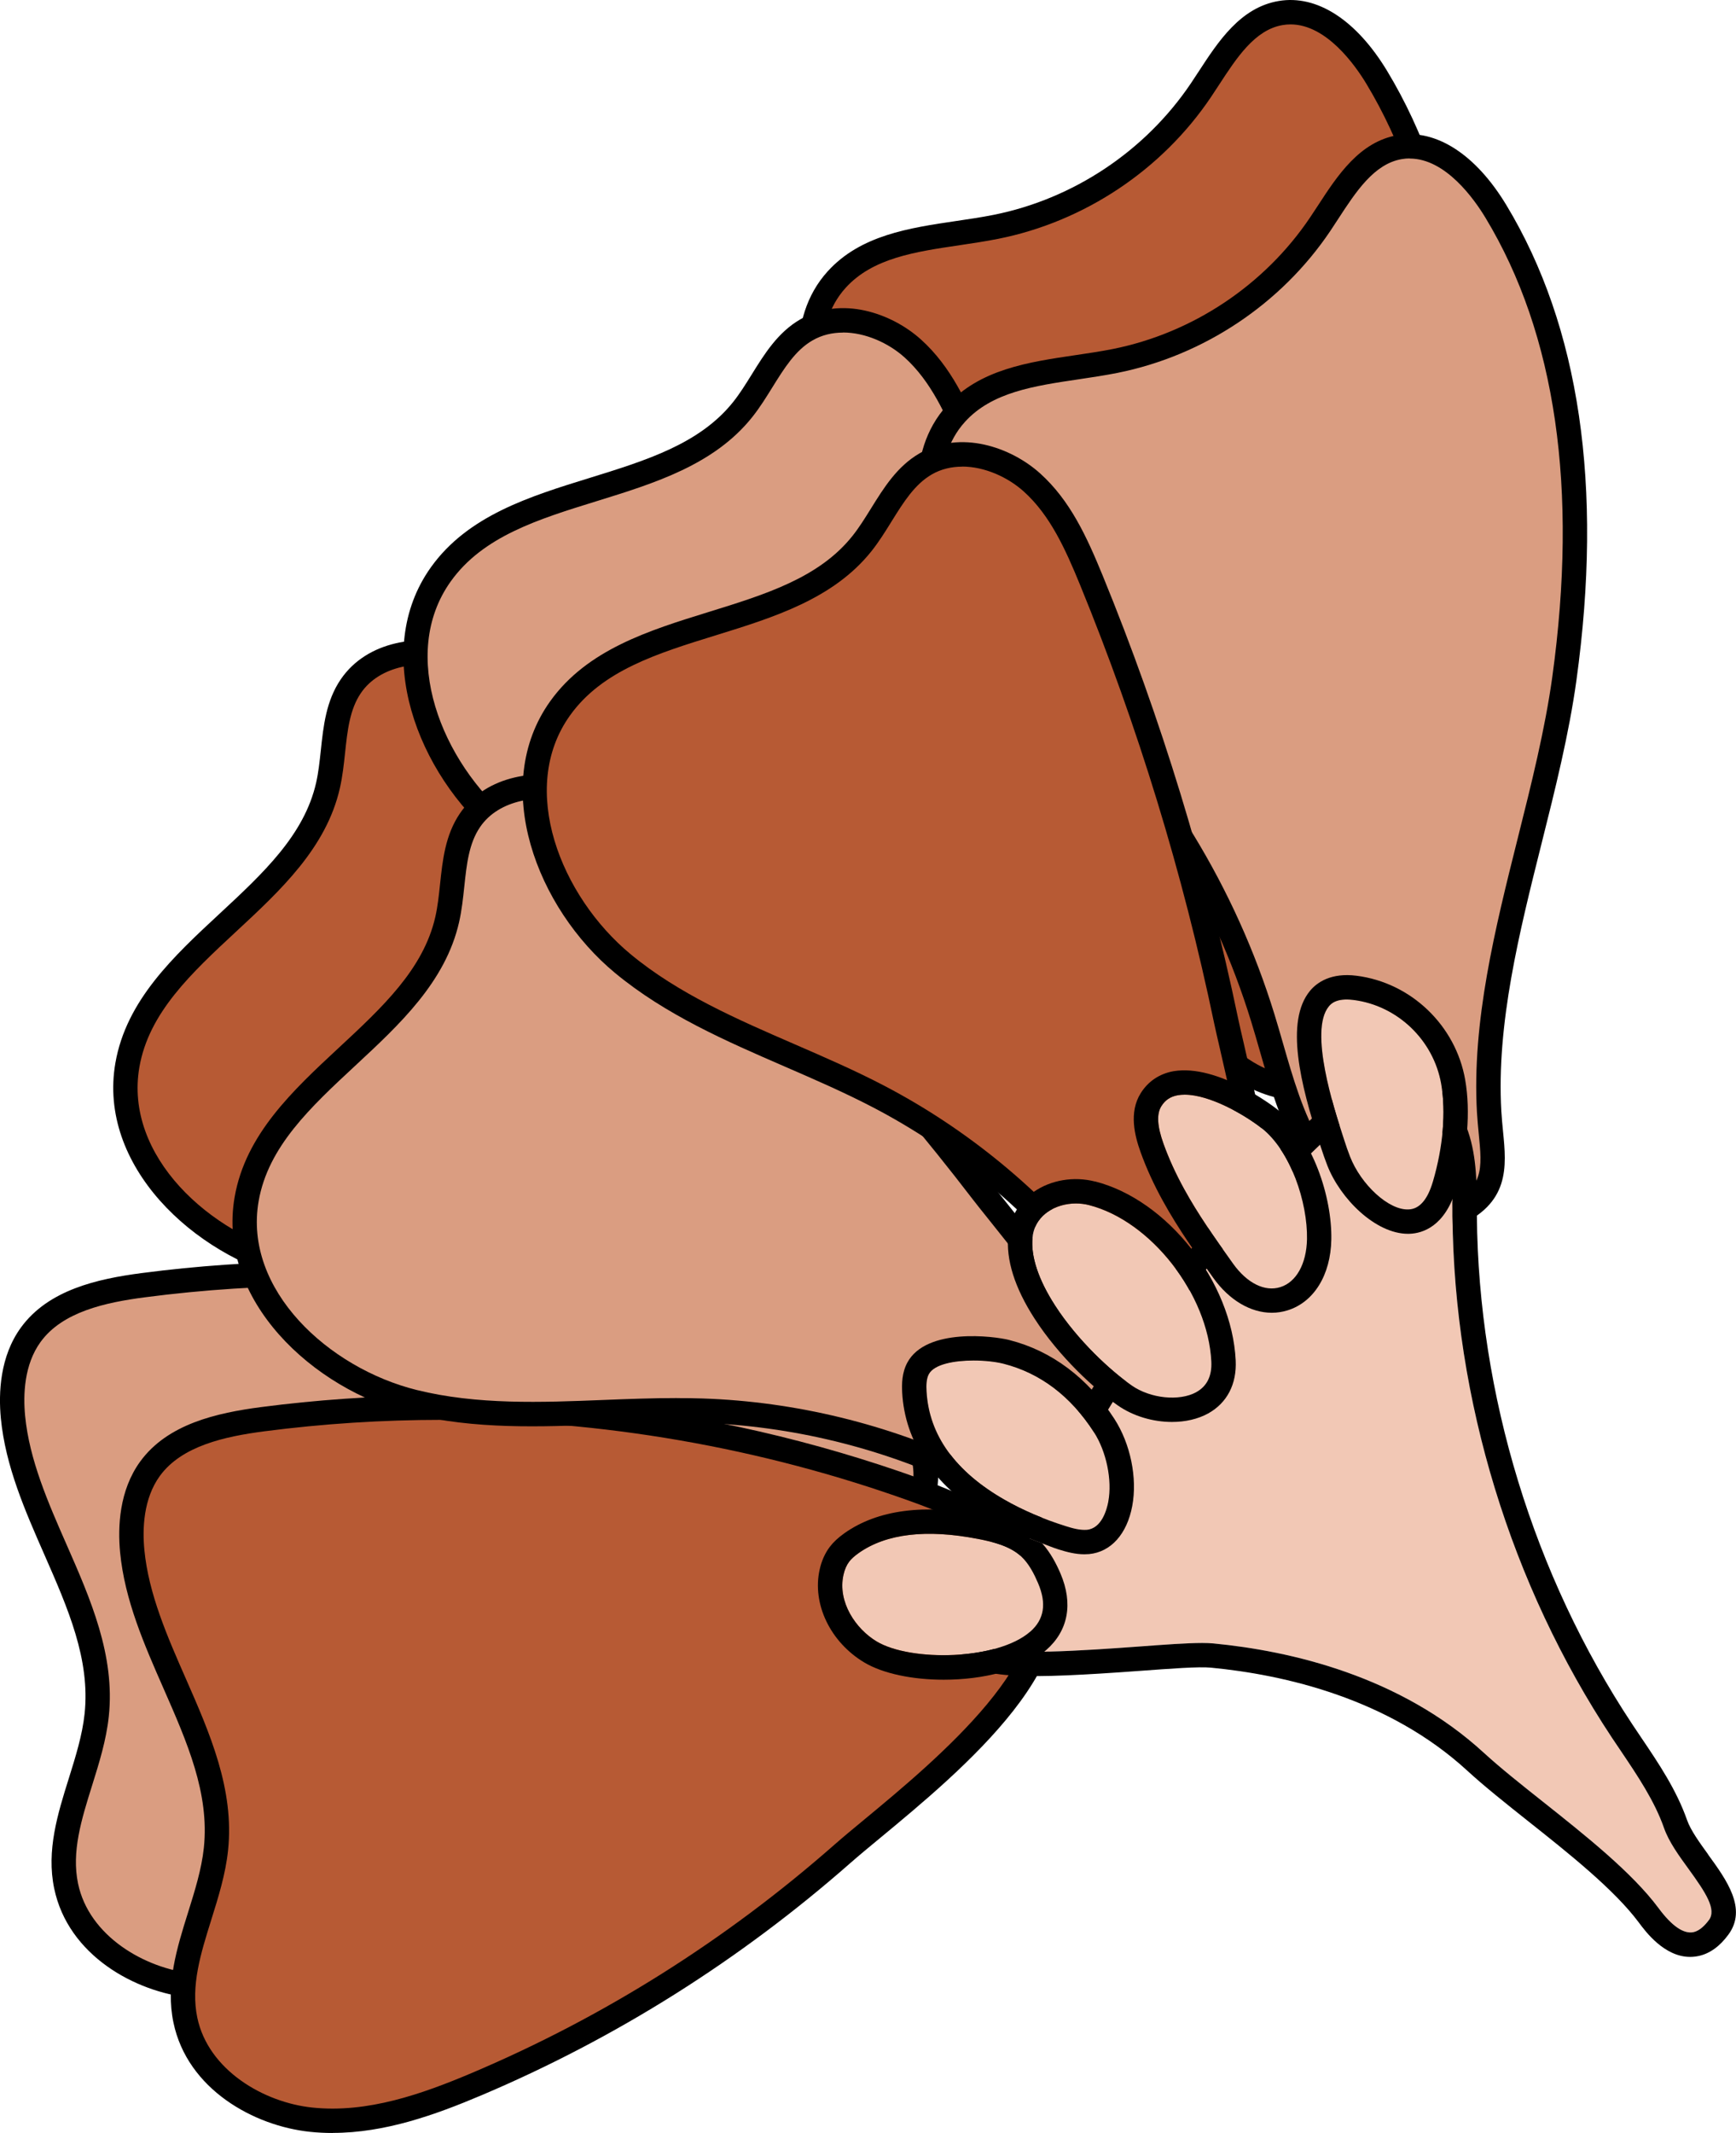 <svg xmlns="http://www.w3.org/2000/svg" id="Calque_2" data-name="Calque 2" viewBox="0 0 431.93 530.58"><defs><style>      .cls-1, .cls-2, .cls-3, .cls-4 {        stroke-width: 0px;      }      .cls-2 {        fill: #da9d81;      }      .cls-3 {        fill: #b75a34;      }      .cls-4 {        fill: #f2c8b5;      }    </style></defs><g id="Layer_1" data-name="Layer 1"><path class="cls-2" d="m89.06,485.03c-13.1,5.56-27.13,10.37-41.29,8.9-14.16-1.47-28.39-10.83-31.31-24.76-2.98-14.23,6.08-28.09,7.61-42.55,2.72-25.76-18.36-48.33-20.83-74.12-.68-7.11.23-14.71,4.43-20.49,6.18-8.5,17.61-10.96,28.02-12.32,54.49-7.1,110.66-1.01,162.37,17.59,11.53,4.15,23.65,9.59,29.78,20.21,13.73,23.8-32.7,56.94-47.88,70.29-27,23.75-57.79,43.2-90.9,57.25Z"></path><path class="cls-1" d="m52.93,497.23c-1.82,0-3.65-.09-5.48-.28-13.92-1.45-30.48-10.57-33.96-27.16-1.99-9.48.87-18.62,3.64-27.45,1.65-5.28,3.36-10.73,3.92-16.05,1.43-13.55-4.15-26.23-10.05-39.66-4.74-10.79-9.65-21.94-10.79-33.84-.6-6.33-.23-15.39,5-22.57,6.81-9.37,19.03-12.11,30.09-13.55,54.97-7.16,111.6-1.02,163.78,17.74,12.42,4.47,24.82,10.18,31.38,21.55,13.22,22.92-20.88,51.13-41.26,67.99-2.81,2.32-5.29,4.37-7.24,6.09-27.48,24.16-58.33,43.59-91.72,57.76-11.15,4.74-24.09,9.4-37.31,9.4Zm27.33-177.39c-14.77,0-29.54.95-44.18,2.86-9.78,1.27-20.5,3.58-25.97,11.09-4.11,5.64-4.37,13.13-3.86,18.42,1.05,10.93,5.75,21.63,10.3,31.98,5.96,13.56,12.12,27.58,10.52,42.74-.62,5.92-2.42,11.66-4.16,17.22-2.65,8.47-5.15,16.47-3.49,24.4,2.72,13.01,16.48,21.1,28.65,22.37,13.67,1.41,27.2-3.33,39.79-8.67l1.18,2.79-1.18-2.79c32.79-13.92,63.1-33.01,90.09-56.74,2-1.75,4.52-3.85,7.38-6.21,17.66-14.61,50.53-41.8,39.87-60.28-5.59-9.69-16.85-14.8-28.18-18.88-37.37-13.44-77.07-20.3-116.76-20.3Z"></path><path class="cls-3" d="m359.55,135.43c5.46-39.55,3.62-82.02-17.02-116.19-5.28-8.74-13.85-17.7-23.91-16-9.36,1.58-14.53,11.32-19.82,19.19-11.7,17.4-30.46,29.89-51.03,33.99-13.92,2.78-30.07,2.6-39.61,13.12-9.21,10.17-7.76,26.56-.95,38.47,6.81,11.91,17.82,20.7,27.62,30.3,22.97,22.48,40.21,50.76,49.68,81.47,3.44,11.16,5.95,22.81,11.9,32.86,6.89,11.63,21.18,22.31,35.11,16.36,13.35-5.71,9.97-14.27,9.31-25.81-2.04-35.47,13.85-72.55,18.71-107.76Z"></path><path class="cls-1" d="m323.39,273.71c-11.86,0-23.2-8.77-29.57-19.52-4.87-8.22-7.52-17.41-10.07-26.31-.69-2.41-1.39-4.82-2.12-7.2-9.35-30.29-26.26-58.03-48.9-80.2-2.1-2.06-4.25-4.07-6.41-6.09-7.95-7.44-16.16-15.13-21.73-24.87-6.84-11.98-9.34-30.23,1.34-42.02,8.17-9.01,20.29-10.8,32-12.53,3.13-.46,6.25-.92,9.26-1.52,19.88-3.96,37.78-15.89,49.11-32.72l1.94-2.94c4.87-7.47,10.38-15.93,19.89-17.54,9.55-1.63,19.35,4.74,27.01,17.42,18.23,30.19,24.09,69.95,17.42,118.18h0c-1.85,13.4-5.32,27.25-8.68,40.64-5.53,22.05-11.25,44.85-10,66.53.1,1.74.27,3.41.42,5.02.87,8.88,1.77,18.05-11.56,23.76-3.09,1.32-6.23,1.92-9.33,1.92Zm-2.3-267.64c-.65,0-1.3.05-1.97.17-6.89,1.16-11.43,8.13-15.82,14.87l-1.99,3.02c-12.21,18.15-31.52,31.01-52.96,35.28-3.11.62-6.33,1.1-9.55,1.58-11.15,1.65-21.68,3.2-28.4,10.61-8.64,9.55-6.35,24.8-.56,34.93,5.11,8.94,12.99,16.32,20.61,23.45,2.19,2.05,4.38,4.1,6.5,6.18,23.37,22.87,40.82,51.49,50.46,82.75.75,2.42,1.45,4.87,2.16,7.31,2.56,8.92,4.99,17.34,9.46,24.89,5.41,9.13,18.2,20.72,31.31,15.11,9.24-3.95,8.77-8.8,7.91-17.58-.17-1.68-.33-3.44-.44-5.27-1.3-22.6,4.54-45.85,10.18-68.35,3.32-13.24,6.75-26.92,8.56-40h0c6.47-46.81.88-85.24-16.61-114.21-2.78-4.6-9.92-14.74-18.85-14.74Z"></path><path class="cls-3" d="m137.01,178.91c-7.12-6.41-14.69-12.84-23.89-15.52-9.2-2.68-20.47-.6-25.85,7.32-4.79,7.05-3.78,16.37-5.66,24.68-6.44,28.33-44.93,40.91-49.9,69.54-4.11,23.65,18.29,44.66,41.58,50.44,23.29,5.78,47.76,1.4,71.75,2.19,22.75.75,45.33,6.25,65.88,16.04,8.73,4.16,17.5,9.2,27.17,9.53,46.23,1.56-13.27-66.87-23.32-79.98-23.28-30.37-49.33-58.62-77.76-84.23Z"></path><path class="cls-1" d="m239.57,346.18c-.52,0-1.05,0-1.59-.02-8.94-.3-16.93-4.22-24.65-8.01l-3.73-1.81c-20.08-9.57-42.44-15.01-64.67-15.74-7.97-.27-16.21.06-24.17.37-15.91.62-32.36,1.27-48.21-2.66-24.53-6.09-48.26-28.42-43.84-53.9,2.71-15.57,14.5-26.53,25.92-37.12,10.83-10.06,21.06-19.56,24.02-32.56.59-2.59.87-5.28,1.18-8.14.64-6.02,1.31-12.24,4.93-17.57,6.65-9.78,19.81-11.28,29.21-8.53,9.73,2.84,17.41,9.28,25.08,16.18h0c28.46,25.66,54.75,54.13,78.13,84.64.93,1.2,2.27,2.88,3.92,4.94,21.9,27.3,43.3,57.21,35.9,71.98-2.65,5.29-8.51,7.97-17.42,7.97Zm-100.88-31.75c2.16,0,4.3.03,6.44.1,23.05.76,46.25,6.4,67.08,16.33l3.79,1.84c7.15,3.51,14.55,7.14,22.18,7.39,7.32.3,11.74-1.3,13.39-4.6,6.65-13.28-24.85-52.56-35.21-65.47-1.68-2.1-3.06-3.81-4-5.05-23.15-30.21-49.19-58.41-77.38-83.82-7.12-6.41-14.21-12.38-22.71-14.85-7.63-2.22-17.78-.84-22.49,6.12-2.77,4.07-3.33,9.29-3.92,14.81-.31,2.9-.63,5.9-1.3,8.84-3.37,14.83-14.77,25.42-25.81,35.66-11.16,10.37-21.71,20.17-24.07,33.72-3.82,22.04,17.44,41.54,39.33,46.97,15.03,3.73,31.04,3.09,46.52,2.49,5.96-.24,12.07-.48,18.17-.48Z"></path><path class="cls-2" d="m241.89,111.02c-3.63-8.87-7.67-17.94-14.79-24.34-7.12-6.4-18.19-9.42-26.47-4.61-7.37,4.27-10.5,13.12-15.81,19.78-18.09,22.74-58.23,17.38-75.12,41.02-13.96,19.53-2.89,48.17,15.6,63.48,18.48,15.31,42.43,21.98,63.7,33.09,20.17,10.54,38.14,25.29,52.4,43.02,6.06,7.54,11.78,15.88,20.35,20.37,40.98,21.46,17.04-66.01,13.67-82.18-7.8-37.46-19.03-74.21-33.53-109.62Z"></path><path class="cls-1" d="m272.92,309.22c-3.65,0-7.85-1.24-12.58-3.71-7.92-4.15-13.42-11.15-18.75-17.92l-2.56-3.23c-13.94-17.33-31.73-31.94-51.45-42.23-7.08-3.7-14.64-6.98-21.94-10.15-14.61-6.33-29.71-12.88-42.29-23.3-19.46-16.12-31.16-46.55-16.13-67.58,9.19-12.86,24.58-17.61,39.46-22.21,14.12-4.37,27.46-8.49,35.76-18.93,1.65-2.07,3.08-4.38,4.6-6.82,3.19-5.14,6.49-10.46,12.06-13.69,10.23-5.94,22.73-1.57,30.02,4.98,7.53,6.77,11.67,15.9,15.58,25.45h0c14.52,35.45,25.86,72.51,33.69,110.15.31,1.48.79,3.57,1.39,6.12,7.9,34.12,14.21,70.35,1.14,80.45-2.26,1.75-4.94,2.62-8,2.62Zm-63.17-226.49c-2.65,0-5.25.59-7.6,1.95-4.27,2.47-7.03,6.93-9.96,11.64-1.54,2.48-3.13,5.05-5,7.4-9.47,11.9-24.34,16.49-38.72,20.94-14.56,4.5-28.3,8.75-36.31,19.95-13.01,18.19-2.31,45,15.06,59.39,11.91,9.87,26.61,16.24,40.83,22.41,7.4,3.21,15.06,6.53,22.34,10.33,20.45,10.68,38.9,25.83,53.36,43.8l2.61,3.29c4.92,6.27,10.02,12.75,16.79,16.29,6.42,3.37,11.15,3.93,14.05,1.66,11.76-9.09.39-58.16-3.35-74.28-.6-2.61-1.1-4.74-1.41-6.26-7.76-37.28-18.99-73.98-33.37-109.09h0c-3.63-8.87-7.44-17.32-14.01-23.24-3.99-3.59-9.76-6.2-15.32-6.2Z"></path><path class="cls-3" d="m118.72,518.38c-13.1,5.56-27.13,10.37-41.29,8.9-14.16-1.47-28.39-10.83-31.31-24.76-2.98-14.23,6.08-28.09,7.61-42.55,2.72-25.76-18.36-48.33-20.83-74.12-.68-7.11.23-14.71,4.43-20.49,6.18-8.5,17.61-10.96,28.02-12.32,54.49-7.1,110.66-1.01,162.37,17.59,11.53,4.15,23.65,9.59,29.78,20.21,13.73,23.8-32.7,56.94-47.88,70.29-27,23.75-57.79,43.2-90.9,57.25Z"></path><path class="cls-1" d="m82.77,530.58c-1.87,0-3.76-.09-5.64-.29-13.92-1.45-30.49-10.55-33.97-27.15-1.99-9.48.87-18.62,3.64-27.45,1.65-5.28,3.36-10.73,3.92-16.05,1.43-13.56-4.15-26.24-10.05-39.67-4.74-10.79-9.65-21.94-10.79-33.84-.6-6.33-.23-15.37,5-22.57,6.81-9.36,19.03-12.1,30.09-13.55,54.98-7.15,111.63-1.02,163.78,17.75,12.43,4.47,24.82,10.18,31.38,21.55,13.21,22.92-20.88,51.12-41.25,67.97-2.81,2.33-5.3,4.38-7.26,6.11-27.48,24.16-58.33,43.6-91.71,57.76h0c-11.66,4.95-24.15,9.41-37.14,9.41Zm27.16-177.39c-14.77,0-29.53.95-44.18,2.85-9.77,1.28-20.5,3.6-25.97,11.09-4.11,5.66-4.37,13.14-3.86,18.42,1.05,10.93,5.75,21.63,10.3,31.98,5.96,13.56,12.13,27.59,10.52,42.75-.62,5.92-2.42,11.66-4.16,17.22-2.65,8.47-5.15,16.47-3.49,24.4,2.73,13.01,16.48,21.1,28.66,22.36,13.66,1.42,27.2-3.33,39.79-8.67h0c32.78-13.91,63.09-33,90.08-56.73,2-1.76,4.53-3.86,7.4-6.23,17.65-14.61,50.51-41.79,39.85-60.26-5.59-9.68-16.84-14.8-28.18-18.88-37.37-13.45-77.07-20.3-116.77-20.3Z"></path><path class="cls-2" d="m389.21,168.78c5.46-39.55,3.62-82.02-17.02-116.19-5.28-8.74-13.85-17.7-23.91-16-9.36,1.58-14.53,11.32-19.82,19.19-11.7,17.4-30.46,29.89-51.03,33.99-13.92,2.78-30.07,2.6-39.61,13.12-9.21,10.17-7.76,26.56-.95,38.47,6.81,11.91,17.82,20.7,27.62,30.3,22.97,22.48,40.21,50.76,49.68,81.47,3.44,11.16,5.95,22.81,11.9,32.86,6.89,11.63,21.18,22.31,35.11,16.36,13.35-5.71,9.97-14.27,9.31-25.81-2.04-35.47,13.85-72.55,18.71-107.76Z"></path><path class="cls-1" d="m353.04,307.06c-11.86,0-23.2-8.77-29.57-19.52-4.87-8.22-7.52-17.41-10.07-26.3-.69-2.42-1.39-4.83-2.12-7.21-9.33-30.29-26.25-58.02-48.9-80.19-2.1-2.06-4.26-4.07-6.41-6.09-7.94-7.44-16.15-15.13-21.72-24.87-6.84-11.96-9.34-30.22,1.34-42.01,8.16-9.01,20.28-10.8,32-12.53,3.13-.46,6.25-.92,9.26-1.52,19.89-3.97,37.78-15.9,49.1-32.72l1.95-2.95c4.86-7.47,10.38-15.94,19.89-17.54,9.5-1.57,19.36,4.75,27.01,17.42,18.23,30.19,24.09,69.95,17.43,118.18h0c-1.85,13.4-5.32,27.24-8.68,40.62-5.53,22.06-11.25,44.86-10.01,66.55.1,1.73.27,3.4.42,5,.88,8.88,1.78,18.07-11.56,23.77-3.1,1.32-6.24,1.92-9.34,1.92Zm-2.3-267.65c-.65,0-1.3.05-1.96.17-6.89,1.16-11.43,8.13-15.82,14.87l-1.99,3.03c-12.21,18.14-31.5,30.99-52.95,35.28-3.11.62-6.33,1.1-9.55,1.58-11.15,1.65-21.69,3.2-28.39,10.61-8.65,9.55-6.36,24.8-.57,34.93,5.11,8.94,12.99,16.32,20.6,23.45,2.19,2.06,4.38,4.1,6.51,6.19,23.38,22.88,40.83,51.49,50.46,82.74.75,2.43,1.45,4.87,2.16,7.33,2.45,8.52,4.99,17.34,9.46,24.89,5.41,9.13,18.21,20.72,31.31,15.11,9.25-3.95,8.77-8.8,7.91-17.6-.16-1.68-.33-3.42-.44-5.24-1.3-22.61,4.54-45.87,10.18-68.37,3.32-13.23,6.75-26.91,8.56-39.98,6.46-46.82.88-85.25-16.61-114.21-2.78-4.61-9.92-14.75-18.85-14.75Z"></path><path class="cls-2" d="m166.67,212.26c-7.12-6.41-14.69-12.84-23.89-15.52-9.2-2.68-20.47-.6-25.85,7.32-4.79,7.05-3.78,16.37-5.66,24.68-6.44,28.33-44.93,40.91-49.9,69.54-4.11,23.65,18.29,44.66,41.58,50.44,23.29,5.78,47.76,1.4,71.75,2.19,22.75.75,45.33,6.25,65.88,16.04,8.73,4.16,17.5,9.2,27.17,9.53,46.23,1.56-13.27-66.87-23.32-79.98-23.28-30.37-49.33-58.62-77.76-84.23Z"></path><path class="cls-1" d="m269.23,379.53c-.52,0-1.05,0-1.59-.02-8.95-.3-16.95-4.23-24.69-8.03l-3.68-1.79c-20.08-9.57-42.45-15.01-64.68-15.74-7.97-.27-16.2.06-24.15.37-15.91.63-32.37,1.29-48.22-2.65-24.53-6.09-48.27-28.43-43.84-53.9,2.7-15.57,14.5-26.53,25.91-37.13,10.83-10.06,21.06-19.56,24.02-32.55.59-2.59.88-5.29,1.18-8.16.64-6.01,1.3-12.22,4.92-17.56,6.65-9.78,19.82-11.27,29.22-8.53,9.71,2.83,17.4,9.26,25.07,16.18h0c28.45,25.64,54.74,54.12,78.13,84.64.92,1.2,2.27,2.87,3.91,4.92,21.91,27.32,43.31,57.23,35.92,72-2.65,5.29-8.51,7.97-17.42,7.97Zm-100.84-31.75c2.14,0,4.27.02,6.4.09,23.06.76,46.25,6.41,67.08,16.33l3.75,1.82c7.17,3.51,14.57,7.15,22.22,7.4,7.3.3,11.74-1.3,13.39-4.6,6.65-13.28-24.87-52.57-35.23-65.48-1.68-2.08-3.04-3.8-3.99-5.03-23.17-30.22-49.2-58.43-77.38-83.82-7.13-6.42-14.23-12.39-22.7-14.85-7.6-2.22-17.79-.84-22.5,6.11-2.77,4.07-3.33,9.28-3.91,14.8-.31,2.91-.63,5.92-1.3,8.86-3.37,14.82-14.77,25.41-25.8,35.65-11.16,10.37-21.71,20.17-24.07,33.73-3.83,22.03,17.43,41.54,39.33,46.97,15.03,3.73,31.05,3.1,46.53,2.48,5.97-.24,12.09-.47,18.19-.47Z"></path><path class="cls-3" d="m271.56,144.37c-3.63-8.87-7.67-17.94-14.79-24.34-7.12-6.4-18.19-9.42-26.47-4.61-7.37,4.27-10.5,13.12-15.81,19.78-18.09,22.74-58.23,17.38-75.12,41.02-13.96,19.53-2.89,48.17,15.6,63.48,18.48,15.31,42.43,21.98,63.7,33.09,20.17,10.54,38.14,25.29,52.4,43.02,6.06,7.54,11.78,15.88,20.35,20.37,40.98,21.46,17.04-66.01,13.67-82.18-7.8-37.46-19.03-74.21-33.53-109.62Z"></path><path class="cls-1" d="m302.58,342.57c-3.65,0-7.85-1.24-12.57-3.71-7.92-4.15-13.43-11.15-18.75-17.92l-2.56-3.23c-13.94-17.33-31.73-31.94-51.45-42.23-7.08-3.7-14.64-6.98-21.94-10.15-14.61-6.34-29.71-12.89-42.29-23.31-19.46-16.12-31.17-46.54-16.13-67.58,9.2-12.86,24.59-17.62,39.46-22.22,14.12-4.37,27.46-8.49,35.76-18.92,1.65-2.07,3.08-4.38,4.6-6.82,3.19-5.14,6.49-10.46,12.06-13.7,10.23-5.92,22.74-1.57,30.02,4.98,7.52,6.76,11.66,15.9,15.58,25.45h0c14.52,35.47,25.85,72.53,33.69,110.16.31,1.48.79,3.57,1.39,6.13,7.9,34.11,14.21,70.34,1.14,80.44-2.26,1.75-4.93,2.62-8,2.62Zm-63.17-226.49c-2.65,0-5.26.59-7.6,1.95-4.26,2.48-7.03,6.93-9.96,11.64-1.54,2.49-3.13,5.05-5,7.41-9.46,11.89-24.34,16.49-38.71,20.94-14.56,4.5-28.32,8.75-36.32,19.95-13.01,18.19-2.31,44.99,15.07,59.38,11.91,9.87,26.61,16.24,40.83,22.41,7.4,3.22,15.06,6.53,22.33,10.34,20.45,10.68,38.9,25.83,53.36,43.8l2.61,3.29c4.92,6.27,10.02,12.75,16.79,16.29,6.4,3.36,11.14,3.93,14.05,1.66,11.76-9.09.39-58.16-3.34-74.28-.6-2.61-1.1-4.75-1.42-6.27-7.76-37.27-18.99-73.97-33.37-109.09-3.64-8.88-7.45-17.34-14.01-23.24-3.99-3.59-9.77-6.2-15.33-6.2Z"></path><path class="cls-4" d="m414.03,454.75c-2.38-6.76-6.58-13-10.64-19.04l-2.35-3.49c-25.17-38.02-39.24-84.07-39.64-129.67v-1.98c-.04-6.21-.07-12.64-2.23-18.18-2.08-5.33-7.25-10.46-13.04-10.06-4.34.32-8.23,3.58-11.86,6.89-26.04,23.85-47.91,51.61-64.97,82.5-.89,1.6-2.67,4.37-4.89,7.83-14.94,23.24-21.46,36.61-19.38,39.75,2.94,2.88,26.64,1.13,38.02.3,6.69-.49,12.29-.91,16.07-.91,1.07,0,1.99.04,2.75.11,19.22,1.85,46.51,8.08,67.37,27.25,4.06,3.73,9.26,7.85,14.77,12.22,10.35,8.21,22.08,17.53,28.64,26.36,3.35,4.52,6.3,6.52,8.75,5.98,1.57-.36,2.91-1.82,3.77-2.98,1.96-2.68-.73-6.79-5.06-12.75-2.4-3.31-4.89-6.73-6.09-10.14Z"></path><path class="cls-1" d="m425.02,461.32c-2.14-2.96-4.37-6.02-5.27-8.59-2.63-7.49-7.05-14.06-11.34-20.41l-2.32-3.46c-24.53-37.05-38.24-81.94-38.63-126.37v-1.96c-.04-6.76-.08-13.76-2.65-20.35-2.8-7.18-9.83-14.58-19.14-13.91-6.27.47-11.29,4.61-15.5,8.46-26.53,24.3-48.8,52.57-66.19,84.04-.85,1.53-2.55,4.18-4.68,7.49-15.62,24.29-23.8,39.67-19.33,46.39,3.38,5.07,15.58,5.03,43.51,2.99,7.65-.56,14.88-1.11,17.8-.81,18.3,1.76,44.23,7.64,63.85,25.68,4.22,3.87,9.5,8.07,15.09,12.51,10.06,7.98,21.46,17.03,27.55,25.23,1.65,2.22,6.33,8.53,12.75,8.53.72,0,1.45-.08,2.21-.25,2.73-.62,5.19-2.4,7.32-5.31,4.72-6.44-.47-13.59-5.05-19.89Zm.15,16.31c-.85,1.16-2.2,2.62-3.77,2.98-2.45.54-5.4-1.46-8.75-5.98-6.56-8.84-18.3-18.15-28.64-26.36-5.51-4.37-10.71-8.5-14.77-12.22-20.86-19.17-48.15-25.4-67.37-27.25-.76-.07-1.69-.11-2.75-.11-3.78,0-9.38.41-16.07.91-11.38.82-35.08,2.58-38.02-.3-2.08-3.14,4.44-16.51,19.38-39.75,2.23-3.46,4-6.23,4.89-7.83,17.06-30.89,38.93-58.65,64.97-82.5,3.62-3.31,7.52-6.57,11.86-6.89,5.79-.4,10.96,4.73,13.04,10.06,2.16,5.54,2.19,11.96,2.22,18.18v1.98c.41,45.6,14.48,91.65,39.65,129.67l2.35,3.49c4.06,6.04,8.27,12.27,10.64,19.04,1.2,3.41,3.68,6.83,6.09,10.14,4.32,5.96,7.02,10.07,5.06,12.75Z"></path><path class="cls-4" d="m243.33,382.8c-12.85-2.49-22.86-1.31-29.69,3.52-1.07.76-1.82,1.44-2.35,2.13-.65.86-1.14,1.98-1.43,3.3-1.49,6.72,3.03,13.42,8.27,16.56,8.48,5.08,30.04,4.67,38.17-2.43,3.5-3.05,4.15-7.01,1.97-12.09-.91-2.14-2.22-4.83-4.25-6.69-2.72-2.5-6.75-3.55-10.7-4.31Z"></path><path class="cls-1" d="m244.61,376.87s-.09-.02-.14-.03c-14.54-2.8-26.1-1.29-34.35,4.53-1.59,1.13-2.76,2.22-3.67,3.42-1.19,1.58-2.04,3.48-2.52,5.66-1.9,8.53,2.66,18.02,11.08,23.07,4.7,2.82,12.11,4.31,19.81,4.31,9.63,0,19.71-2.34,25.47-7.37,5.5-4.8,6.76-11.56,3.57-19.04-.98-2.3-2.41-5.11-4.57-7.53-4.43-1.62-8.64-3.43-12.37-5.57-.81-.46-1.52-.97-2.29-1.46Zm11.69,29.02c-8.13,7.1-29.69,7.5-38.17,2.43-5.24-3.14-9.76-9.84-8.27-16.56.29-1.33.78-2.44,1.43-3.3.53-.69,1.28-1.37,2.35-2.13,6.83-4.83,16.84-6.02,29.69-3.52,3.94.76,7.97,1.81,10.7,4.31,2.03,1.86,3.33,4.55,4.25,6.69,2.17,5.08,1.53,9.04-1.97,12.09Z"></path><path class="cls-4" d="m249.65,339.2c-1.9-.48-4.62-.79-7.4-.79-4.8,0-9.8.91-11.14,3.39-.65,1.2-.65,2.92-.57,4.28.62,10.89,7.14,19.97,19.39,26.98,4.51,2.59,9.67,4.8,15.32,6.57,1.63.52,3.49,1.02,5.18.89,3.7-.35,4.96-5.03,5.34-7.04,1-5.35-.47-12.46-3.58-17.26-5.8-8.97-13.38-14.7-22.53-17.03Z"></path><path class="cls-1" d="m251.14,333.33c-3.89-.99-20.65-3.1-25.37,5.58-1.38,2.54-1.42,5.35-1.3,7.52.68,12.13,7.68,22.59,20.13,30.44.77.48,1.48.99,2.29,1.46,3.73,2.14,7.95,3.94,12.37,5.57,1.39.51,2.7,1.08,4.15,1.53,2.01.63,4.15,1.2,6.39,1.2.39,0,.78-.02,1.18-.05,5.42-.52,9.43-4.99,10.73-11.96,1.31-6.97-.44-15.47-4.44-21.67-6.56-10.16-15.59-16.94-26.13-19.61Zm24.62,40.17c-.37,2-1.64,6.69-5.34,7.04-1.69.13-3.55-.37-5.18-.89-5.65-1.77-10.8-3.98-15.32-6.57-12.25-7.02-18.78-16.1-19.39-26.98-.08-1.36-.08-3.09.57-4.28,1.34-2.48,6.34-3.39,11.14-3.39,2.78,0,5.5.31,7.4.79,9.15,2.33,16.73,8.05,22.53,17.03,3.11,4.81,4.58,11.91,3.58,17.26Z"></path><path class="cls-4" d="m270.94,299.77c-1.06-.27-2.16-.4-3.25-.4-2.56,0-5.09.73-7.04,2.1-1.53,1.07-3.42,3.03-3.76,6.36-.47,4.66,1.47,10.5,5.61,16.92,5.69,8.8,13.82,16.22,19.06,19.89,4.64,3.25,11.84,4,16.08,1.67,2.65-1.46,3.91-4.02,3.74-7.59-.83-16.82-15.06-35.02-30.44-38.94Z"></path><path class="cls-1" d="m272.44,293.9c-5.28-1.35-11-.38-15.26,2.59-3.62,2.53-5.87,6.34-6.31,10.71-.62,6.13,1.58,13.13,6.55,20.82,6.16,9.54,14.98,17.58,20.67,21.56,3.87,2.71,8.81,4.13,13.5,4.13,3.28,0,6.42-.69,9-2.11,4.71-2.61,7.15-7.29,6.86-13.2-.96-19.54-16.99-39.93-35-44.52Zm25.21,52.4c-4.24,2.33-11.44,1.58-16.08-1.67-5.24-3.68-13.37-11.09-19.06-19.89-4.15-6.41-6.08-12.26-5.61-16.92.34-3.32,2.23-5.29,3.76-6.36,1.95-1.37,4.48-2.1,7.04-2.1,1.09,0,2.19.13,3.25.4,15.39,3.93,29.61,22.12,30.44,38.94.17,3.57-1.08,6.12-3.74,7.59Z"></path><path class="cls-4" d="m313.84,280.58c-4.34-3.4-12.92-8.28-19.09-8.28-.59,0-1.16.05-1.7.14-1.84.33-3.13,1.18-4.09,2.72-1.22,1.95-1.05,4.94.54,9.38,1.33,3.71,3.02,7.4,5.15,11.27h0c3.4,6.19,7.35,11.82,12.16,18.54,3.47,4.84,7.87,7.04,11.75,5.82,3.97-1.24,6.51-5.81,6.63-11.94.17-9.09-4.02-21.92-11.35-27.65Z"></path><path class="cls-1" d="m317.58,275.8c-.59-.47-14.55-11.19-25.59-9.34-3.5.62-6.33,2.52-8.18,5.48-3,4.8-1.46,10.65-.03,14.64,1.45,4.02,3.26,8,5.55,12.15,3.84,6.99,8.67,13.73,12.54,19.14,3.99,5.58,9.32,8.68,14.57,8.68,1.31,0,2.62-.2,3.91-.6,6.55-2.03,10.73-8.78,10.89-17.61.2-10.44-4.52-25.38-13.67-32.55Zm.98,44.37c-3.88,1.22-8.28-.98-11.75-5.82-4.81-6.72-8.76-12.35-12.16-18.54h0c-2.13-3.87-3.81-7.56-5.15-11.27-1.59-4.44-1.76-7.43-.54-9.38.96-1.53,2.26-2.39,4.09-2.72.54-.09,1.11-.14,1.7-.14,6.17,0,14.75,4.88,19.09,8.28,7.33,5.73,11.52,18.56,11.35,27.65-.12,6.13-2.65,10.7-6.63,11.94Z"></path><path class="cls-4" d="m336.72,248.73c-4.33-.55-5.66,1.07-6.1,1.61-5,6.05,1.34,25.58,3.43,31.99l.4,1.24c.44,1.39.93,2.77,1.45,4.12,2.72,6.97,9.67,13.45,14.64,13.14,2.65-.11,4.67-2.45,5.98-6.94,2.53-8.67,3.27-17.26,2.07-24.22-1.9-10.96-10.89-19.58-21.87-20.95Z"></path><path class="cls-1" d="m364.56,268.65c-2.35-13.57-13.49-24.24-27.09-25.94-6.25-.78-9.75,1.61-11.53,3.76-6.28,7.6-2.35,23.34,2.33,37.74l.39,1.21h0c.49,1.52,1.01,3,1.58,4.47,3.25,8.33,12.01,17.02,20.08,17.02.16,0,.32,0,.48-.01,3.11-.13,8.75-1.78,11.53-11.29,2.8-9.54,3.59-19.11,2.23-26.95Zm-8.04,25.25c-1.31,4.49-3.33,6.82-5.98,6.94-4.98.31-11.92-6.18-14.64-13.14-.52-1.35-1.01-2.72-1.45-4.12l-.4-1.24c-2.08-6.41-8.43-25.94-3.43-31.99.44-.54,1.77-2.16,6.1-1.61,10.98,1.37,19.98,9.99,21.87,20.95,1.2,6.95.47,15.55-2.07,24.22Z"></path></g></svg>